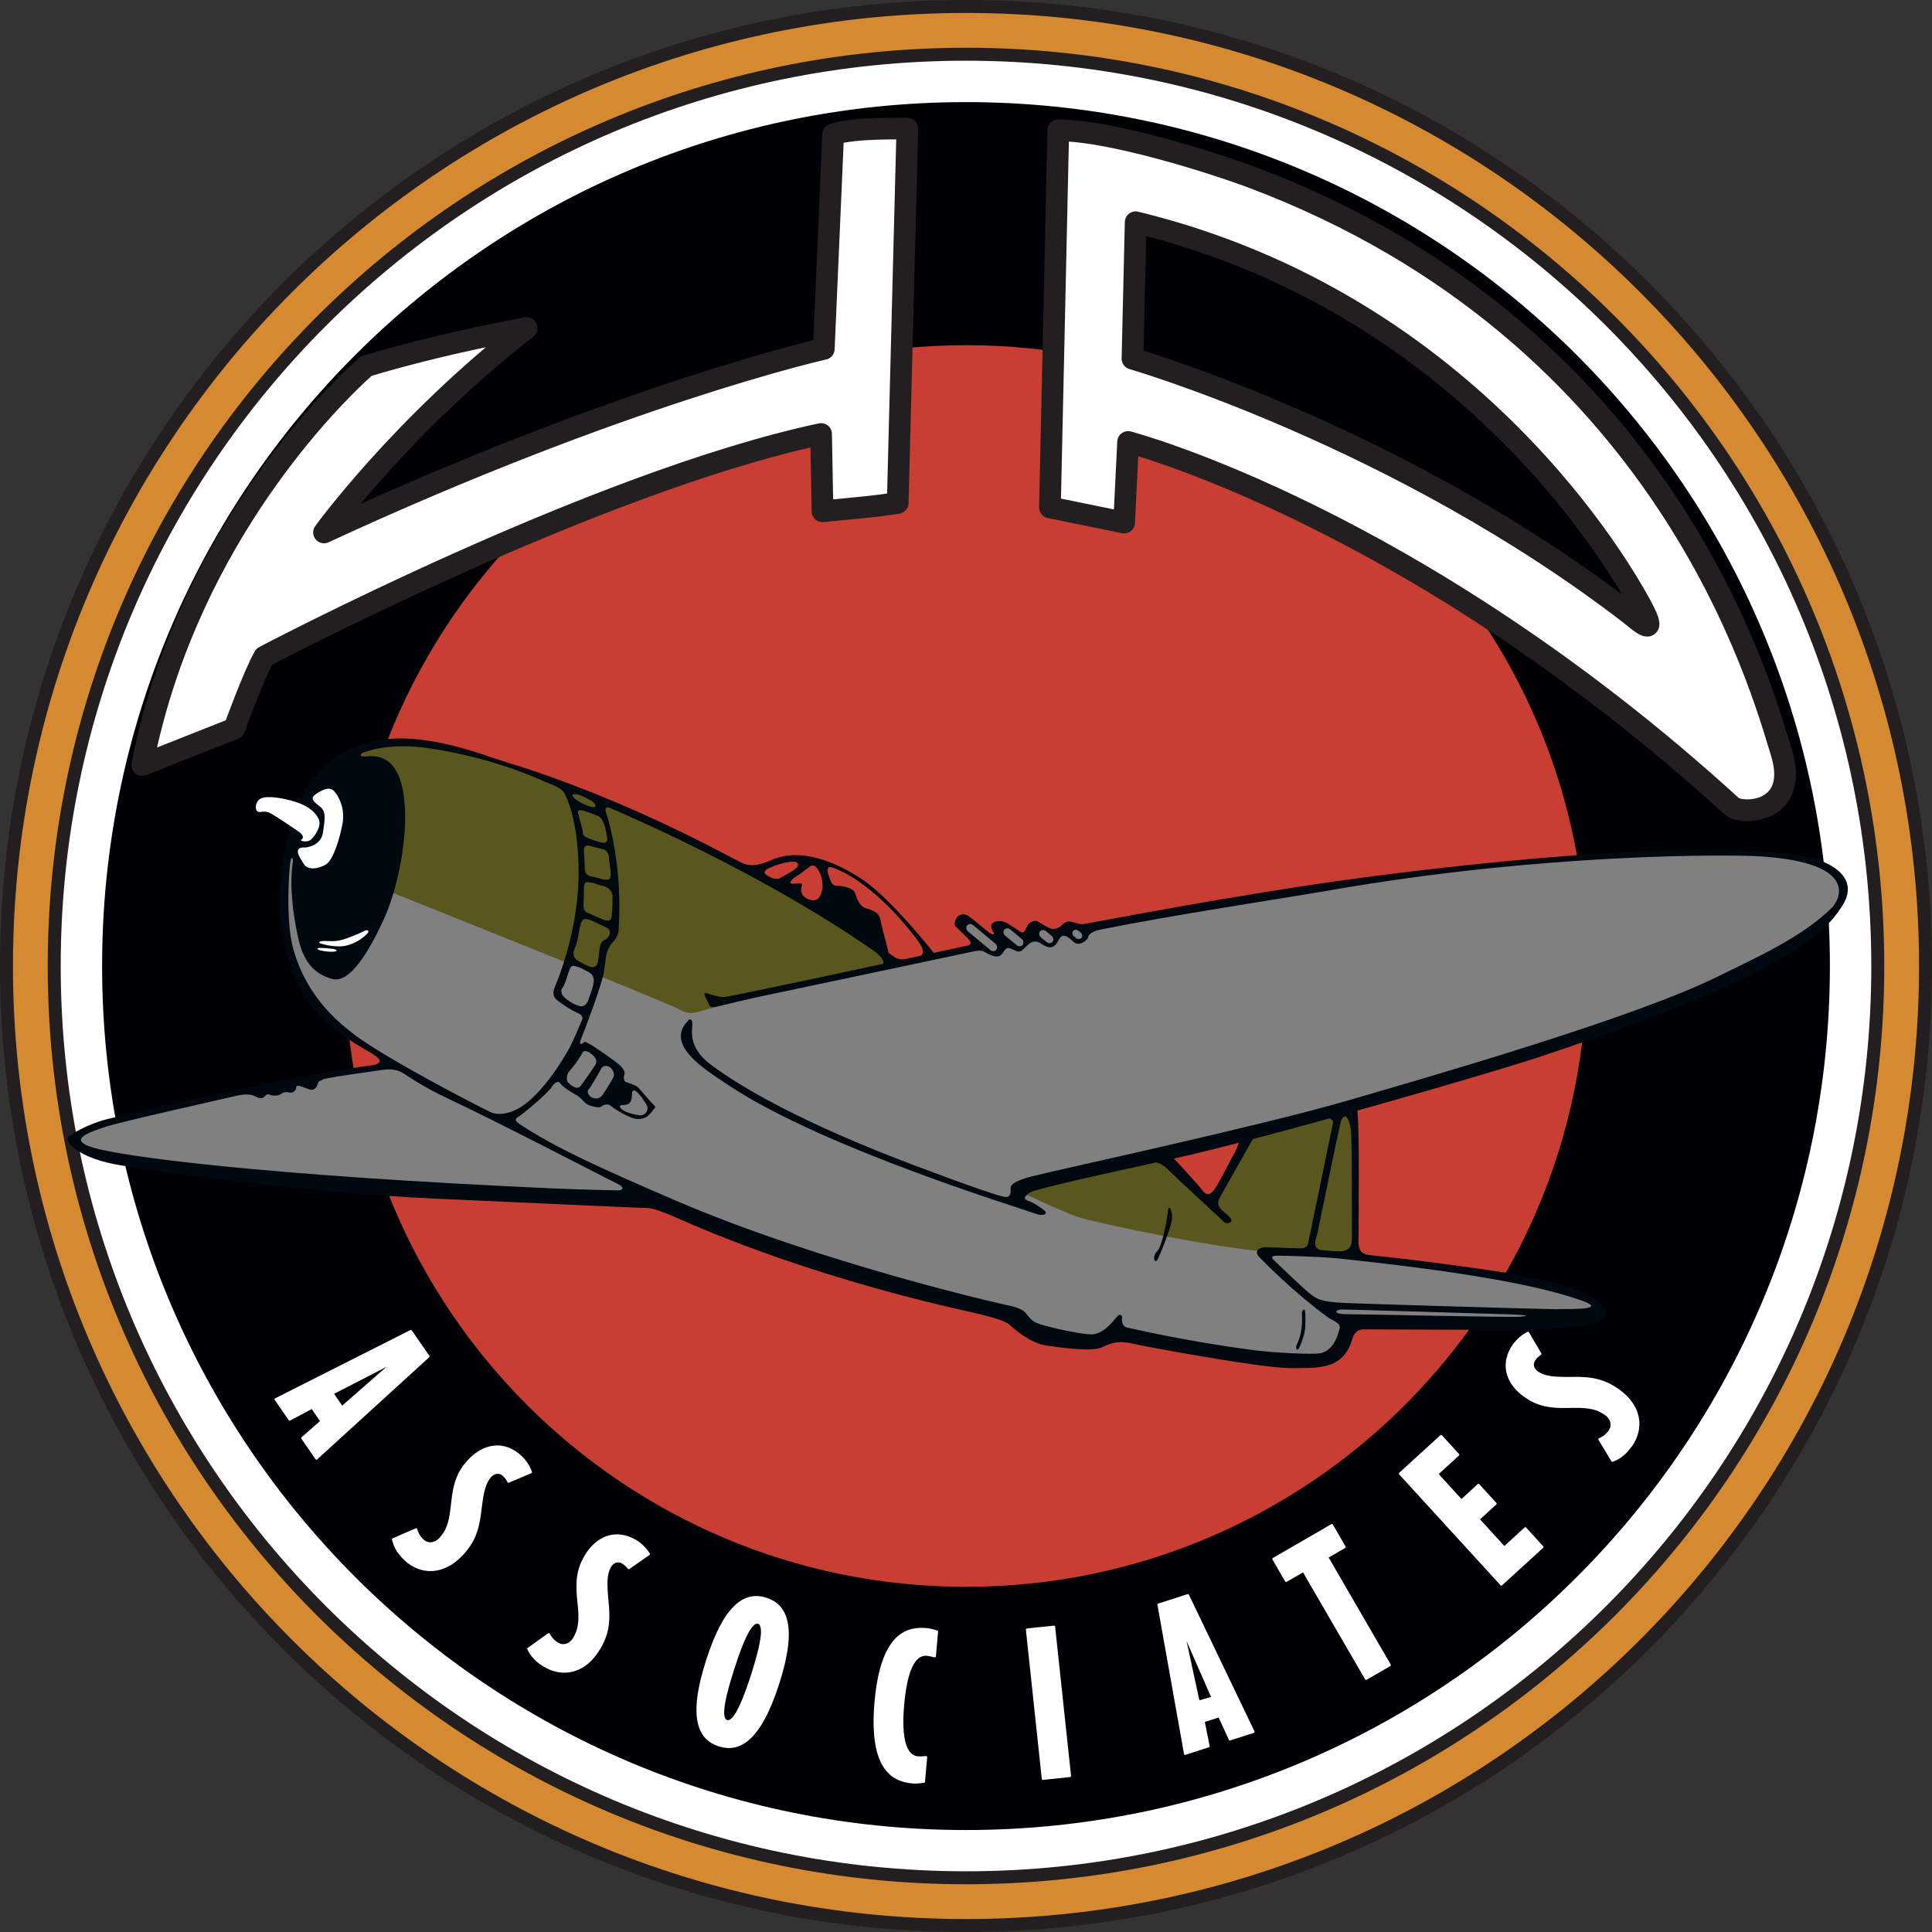 <?xml version="1.0" encoding="UTF-8"?> <svg xmlns="http://www.w3.org/2000/svg" xmlns:xlink="http://www.w3.org/1999/xlink" width="150.53px" height="150.53px" viewBox="0 0 150.53 150.53" version="1.1"><rect x="0" y="0" width="150.53" height="150.53" fill="#333333" stroke="none"/><title>Group</title><g id="Page-1" stroke="none" stroke-width="1" fill="none" fill-rule="evenodd"><g id="HPA-HOME-specs-[Recovered]" transform="translate(-100.045, -36.695)" fill-rule="nonzero"><g id="Background" transform="translate(0, 37.2)"><g id="Group" transform="translate(100.55, 0)"><path d="M149.52,74.76 C149.52,116.05 116.05,149.52 74.76,149.52 C33.47,149.52 -1.42108547e-14,116.05 -1.42108547e-14,74.76 C-1.42108547e-14,33.47 33.47,0 74.76,0 C116.05,0 149.52,33.47 149.52,74.76 Z" id="Path" stroke="#231F20" stroke-width="1.01" fill="#D58A31"></path><path d="M145.8,74.76 C145.8,113.99 113.99,145.8 74.76,145.8 C35.53,145.8 3.72,113.99 3.72,74.76 C3.72,35.53 35.53,3.72 74.76,3.72 C113.99,3.72 145.8,35.53 145.8,74.76 L145.8,74.76 Z" id="Path" stroke="#231F20" stroke-width="1.01" fill="#FFFFFF"></path><path d="M142.07,74.76 C142.07,111.94 111.93,142.08 74.76,142.08 C37.59,142.08 7.45,111.94 7.45,74.76 C7.45,37.58 37.59,7.45 74.76,7.45 C111.93,7.45 142.07,37.59 142.07,74.76 Z" id="Path" fill="#000105"></path><path d="M123.13,74.76 C123.13,101.47 101.47,123.13 74.76,123.13 C48.05,123.13 26.39,101.47 26.39,74.76 C26.39,48.05 48.04,26.39 74.76,26.39 C101.48,26.39 123.13,48.05 123.13,74.76 Z" id="Path" fill="#C83E33"></path><g transform="translate(20.97, 103.2)" fill="#FFFFFF" stroke="#FFFFFF" stroke-linejoin="round" stroke-width="0.17"><path d="M2.08,8.34 L3.57,7.03 L2.84,5.97 L1.09,6.9 L0,5.32 L10.54,0 L11.91,1.98 L3.18,9.94 L2.08,8.35 L2.08,8.34 Z M9.2,2.41 L4.43,4.86 L5.17,5.94 L9.2,2.41 Z" id="Shape"></path><path d="M10.1,17.8 C9.59,17.32 9.29,16.84 9.15,16.23 L10.95,15.45 C11.03,15.77 11.22,16.08 11.48,16.32 C11.84,16.65 12.4,16.63 12.82,16.18 C13.49,15.46 13.62,14.68 13.76,13.4 C13.91,11.81 14.28,10.93 15.03,10.12 C16.29,8.76 17.86,8.63 19.09,9.78 C19.48,10.14 19.76,10.6 19.89,11 L18.14,11.74 C18.03,11.53 17.95,11.4 17.75,11.22 C17.45,10.94 17.04,11 16.75,11.3 C16.26,11.83 16.12,12.58 15.96,13.88 C15.78,15.53 15.43,16.43 14.53,17.4 C13.08,18.96 11.33,18.95 10.09,17.8 L10.1,17.8 Z" id="Path"></path><path d="M20.95,26.09 C20.35,25.73 19.95,25.33 19.69,24.76 L21.28,23.62 C21.43,23.91 21.67,24.18 21.98,24.36 C22.4,24.61 22.95,24.47 23.26,23.94 C23.76,23.09 23.73,22.3 23.59,21.02 C23.41,19.44 23.58,18.5 24.14,17.55 C25.09,15.95 26.59,15.5 28.04,16.35 C28.49,16.62 28.86,17.01 29.08,17.38 L27.52,18.47 C27.36,18.29 27.26,18.18 27.03,18.04 C26.68,17.83 26.28,17.97 26.07,18.33 C25.7,18.95 25.73,19.72 25.85,21.02 C26.03,22.67 25.88,23.62 25.2,24.76 C24.11,26.6 22.41,26.95 20.95,26.09 L20.95,26.09 Z" id="Path"></path><path d="M34.55,32.28 C33.06,31.8 32.15,30.26 33.62,25.68 C35.08,21.11 36.72,20.38 38.21,20.86 C39.71,21.34 40.62,22.89 39.16,27.45 C37.69,32.03 36.05,32.76 34.55,32.28 L34.55,32.28 Z M37.61,22.73 C37.19,22.6 36.61,23.32 35.65,26.32 C34.68,29.33 34.73,30.26 35.15,30.39 C35.57,30.52 36.16,29.8 37.13,26.79 C38.09,23.79 38.03,22.86 37.61,22.73 L37.61,22.73 Z" id="Shape"></path><path d="M50.5,35.11 C50.5,35.11 50.07,35.2 49.65,35.17 C48.29,35.05 46.26,34.37 46.75,28.89 C47.23,23.42 49.35,23.11 50.71,23.23 C51.13,23.27 51.53,23.42 51.53,23.42 L51.36,25.34 C51.14,25.29 50.97,25.25 50.75,25.22 C50.23,25.18 49.22,25.4 48.89,29.08 C48.56,32.77 49.53,33.17 50.04,33.22 C50.26,33.24 50.44,33.22 50.68,33.2 L50.51,35.12 L50.5,35.11 Z" id="Path"></path><polygon id="Path" points="59.78 34.89 58.54 23.26 60.65 23.04 61.89 34.67"></polygon><path d="M74.35,31.82 L73.52,30.01 L72.3,30.4 L72.69,32.35 L70.86,32.94 L68.79,21.32 L71.08,20.58 L76.19,31.23 L74.35,31.82 L74.35,31.82 Z M70.71,23.34 L71.91,28.88 L73,28.57 L70.71,23.34 Z" id="Shape"></path><polygon id="Path" points="81.93 17.62 86.81 26.03 84.96 27.1 80.08 18.69 78.73 19.47 77.74 17.76 82.3 15.12 83.29 16.83"></polygon><polygon id="Path" points="95.5 19.75 87.6 11.11 90.81 8.18 92.14 9.64 90.5 11.14 92.39 13.21 93.72 11.99 95.05 13.45 93.72 14.67 95.73 16.87 97.37 15.37 98.7 16.83 95.49 19.76"></polygon><path d="M105.58,8.96 C105.18,9.53 104.74,9.89 104.15,10.11 L103.14,8.43 C103.45,8.31 103.73,8.09 103.94,7.79 C104.22,7.39 104.13,6.84 103.63,6.48 C102.83,5.91 102.03,5.88 100.75,5.91 C99.16,5.96 98.24,5.71 97.34,5.07 C95.83,4 95.5,2.46 96.47,1.09 C96.78,0.66 97.2,0.32 97.58,0.14 L98.54,1.78 C98.35,1.92 98.23,2.01 98.08,2.23 C97.84,2.56 97.95,2.97 98.29,3.21 C98.88,3.63 99.64,3.67 100.95,3.66 C102.6,3.62 103.54,3.85 104.62,4.61 C106.36,5.85 106.57,7.58 105.59,8.96 L105.58,8.96 Z" id="Path"></path></g><path d="M27.31,66.94 L53.25,77.76 C53.25,77.76 66.98,75.17 71.1,74.31 C75.22,73.45 75.61,73.18 75.61,73.18 L74.35,71.69 C74.35,71.69 74.4,71.08 74.75,71.21 C75.1,71.34 76.14,72.22 76.47,72.37 C76.8,72.52 77.63,73.08 77.43,72.72 C77.23,72.37 77.28,71.63 77.28,71.63 C77.28,71.63 78.01,71.48 78.42,71.88 C78.83,72.28 79.66,72.54 79.74,72.46 C79.81,72.38 79.87,71.8 80.04,71.75 C80.22,71.7 81.15,71.93 81.48,72.1 C81.81,72.28 82.21,72.15 82.32,72.05 C82.42,71.95 83.08,71.67 83.08,71.67 L84.47,71.8 C84.47,71.8 102.86,68.36 108.48,67.73 C114.1,67.1 127.41,65.53 135.9,66 C139.83,66.21 142.75,67.14 143,68.2 C143.25,69.26 143.08,72.89 129.69,77.66 C116.3,82.43 103.03,86.15 95.89,87.93 C88.75,89.7 79.73,91.63 79.62,91.73 C79.51,91.84 82.28,93.13 82.28,93.13 L97.62,96.09 L104.51,97.15 C104.51,97.15 114.69,98.29 118.62,99.35 C122.55,100.41 125.17,101.38 124.07,101.97 C122.97,102.56 113.09,102.6 110.76,102.6 C108.43,102.6 104.72,102.68 104.72,102.68 C104.72,102.68 104.26,104.03 103.83,104.45 C103.41,104.87 102.65,105.55 101.25,105.55 C99.85,105.55 89.71,104.07 88.36,103.82 C87.01,103.57 85.78,103.65 85.78,103.65 L84.43,104.2 L80.16,103.36 L78.43,101.92 C78.43,101.92 62.88,98.03 58.83,96.38 C54.77,94.73 49.41,92.66 49.41,92.66 C49.41,92.66 49.66,93.17 42.86,92.79 C36.06,92.41 13.24,90.55 11.26,90.21 C9.27,89.87 1.84,88.65 7.42,87.17 C13,85.69 17.64,84.72 20.14,84.3 C22.63,83.88 29.43,82.44 29.43,82.44 C29.43,82.44 29.68,82.31 29.26,81.89 C28.84,81.47 25.52,79.16 24.65,78.3 C23.78,77.43 21.9,74.71 21.78,71.79 C21.65,68.87 21.86,66.17 21.99,65.83 C22.12,65.49 22.96,65.92 22.75,66.93 C22.54,67.95 23.6,73.61 23.6,73.61 L25.25,75 L27.02,74.24 L28.42,72.3 L29.05,70.53 L27.32,66.94 L27.31,66.94 Z" id="Path" fill="#808080"></path><path d="M26.41,59.23 L29.62,65.14 L29.1,68.66 C29.1,68.66 51.17,77.47 52.31,78.09 C53.45,78.71 53.54,78.36 55.52,77.89 C57.5,77.41 68.92,74.69 68.92,74.69 L67.54,72.08 L64.27,70.95 C64.27,70.95 52.72,64.94 50.7,63.9 C48.69,62.85 37.61,57.88 33.1,57.54 C28.59,57.2 25.99,58.03 26.4,59.24 L26.41,59.23 Z" id="Path" fill="#59571D"></path><path d="M78.91,92.3 C78.91,92.3 82.18,93.91 83.63,94.36 C85.09,94.81 94.08,96.72 98.25,97.02 C102.42,97.32 104.93,97.27 104.93,97.27 L105.08,96.67 L104.93,86.57 L105.18,85.32 C105.18,85.32 97.37,87.25 97.24,87.38 C97.11,87.51 94.08,92.8 94.08,92.8 L93.53,93 L89.51,89.33 L78.91,92.29 L78.91,92.3 Z" id="Path" fill="#59571D"></path><path d="M27.98,28.06 C24.06,31.6 13.8,42.61 10.58,59.1 L17.75,56.26 C17.75,56.26 19.21,52.21 20.08,50.66 C20.08,50.66 45.82,37.07 63.47,33.31 L63.58,39.33 C66.81,39.02 67.64,38.96 69.44,38.68 L70.19,9.52 C70.19,9.52 66.02,9.4 64.41,9.96 L63.68,26.68 C63.68,26.68 48.12,30.16 24.74,40.98 C24.74,40.98 30.77,32.65 40.53,25.06 C40.53,25.06 34.13,26.18 27.97,28.04 L27.98,28.06 Z" id="Path" stroke="#231F20" stroke-width="1.69" fill="#FFFFFF" stroke-linecap="round" stroke-linejoin="round"></path><path d="M138.28,58.09 C136.79,53.3 129.45,25.51 97.06,13.32 C94.05,12.19 86.06,9.65 81.95,9.65 L81.3,39.03 C81.3,39.03 84.97,39.78 87.08,40.21 L87.39,33.93 C87.39,33.93 109.68,39.74 134.42,62.31 C135.2,63.02 139.77,62.87 138.28,58.08 L138.28,58.09 Z M126.69,47.49 C108.57,33.47 87.73,27.44 87.73,27.44 L87.98,16.81 C114.29,23.21 126.04,44.23 127.4,46.78 C128.77,49.33 127.17,47.87 126.69,47.5 L126.69,47.49 Z" id="Shape" stroke="#231F20" stroke-width="1.69" fill="#FFFFFF" stroke-linecap="round" stroke-linejoin="round"></path><path d="M88.66,90.15 C88.66,90.15 89.57,89.7 90.43,90.55 C91.29,91.41 94.8,94.63 94.92,94.75 C95.04,94.87 95.76,94.79 95.27,94.29 C94.77,93.8 94.12,93.51 94.55,92.77 C94.98,92.02 97.33,87.85 97.33,87.85 L96.1,88.17 C96.1,88.17 96.02,88.73 95.64,89.4 C95.27,90.07 94.28,92.02 94.09,92.21 C93.9,92.4 93.64,92.83 93.18,92.24 C92.73,91.65 90.97,89.77 90.72,89.51 C90.47,89.26 88.66,90.15 88.66,90.15 L88.66,90.15 Z" id="Path" fill="#000810"></path><path d="M100.87,103.23 C100.78,103.7 100.65,104 100.51,104.32 C100.41,104.53 100.57,104.91 100.78,104.38 C101,103.85 101.16,103.42 101.19,102.86 C101.22,102.3 101.22,101.5 101.1,101.53 C100.98,101.57 100.93,101.62 100.93,101.86 C100.93,102.1 100.99,102.59 100.86,103.23 L100.87,103.23 Z" id="Path" fill="#000810"></path><path d="M117.85,98.82 C113.06,98.06 108.71,97.54 106.45,97.31 C105.73,97.24 105.34,97.13 105.34,96.16 C105.34,95.19 105.46,86.4 105.2,85.76 L103.54,86.12 L102.31,86.54 C102.38,86.61 103.46,86.49 103.35,87 C103.24,87.51 101.45,96.26 101.4,96.44 C101.35,96.63 101.1,96.76 100.81,96.76 C100.52,96.76 98.38,96.67 98.06,96.67 C97.74,96.67 97.09,96.91 97.63,97.46 C97.83,97.66 100.15,100.08 103.02,102.18 C103.31,102.39 103.97,102.55 103.87,102.99 C103.77,103.43 103.4,104.91 102.12,104.96 C100.83,105.01 98.32,104.85 97.09,104.68 C95.86,104.52 92,103.99 87.31,102.93 C86.94,102.85 86.87,102.39 86.92,102.2 C86.97,102.02 86.79,101.81 86.57,102.03 C86.36,102.24 85.54,103.46 84.55,103.46 C83.56,103.46 80.83,102.81 80.3,102.59 C79.76,102.36 79.55,101.93 79.34,101.72 C79.13,101.51 78.58,101.3 77.99,101.19 C77.4,101.08 63.42,97.88 52.15,93.04 C46.32,90.53 42.73,88.91 39.94,87.05 C39.69,86.88 39.52,86.71 39.91,86.49 C40.3,86.26 42.28,84.57 42.47,84.21 C42.67,83.84 42.99,83.67 43.15,83.9 C43.49,84.38 44.46,84.79 44.7,85.03 C44.94,85.27 45.12,85.51 45.43,85.62 C45.74,85.73 46.22,85.84 46.36,85.7 C46.5,85.56 46.9,85.47 47.06,85.64 C47.23,85.81 48.58,86.68 49.17,86.68 C49.76,86.68 49.95,86.47 50.13,86.29 C50.32,86.11 50.38,85.95 50.5,85.84 C50.61,85.73 50.51,85.66 50.27,85.42 C50.03,85.18 49.45,84.46 49.2,84.21 C48.95,83.96 48.13,83.84 48.13,83.67 C48.13,83.5 48.05,83.47 48.13,83.28 C48.21,83.08 48.13,82.83 47.82,82.52 C47.51,82.21 45.62,80.91 45.42,80.83 C45.22,80.75 45.1,80.59 44.97,80.72 C44.84,80.85 44.58,80.94 44.74,80.52 C44.91,80.1 46.12,76.98 46.49,75.51 C46.6,75.06 46.69,73.99 46.77,73.74 C46.85,73.49 47.02,73.12 47.28,72.87 C47.53,72.62 47.7,72.22 47.7,71.86 C47.7,71.5 48.07,67.61 46.85,63.24 C46.74,62.83 46.4,62.17 47.1,62.48 C47.81,62.79 58.62,67.35 67.49,73.52 C67.82,73.75 68.95,74.56 67.83,74.93 C66.7,75.3 72.5,74.06 72.5,74.06 C72.5,74.06 68.78,69.24 66.36,67.81 C65.67,67.4 62.33,65.22 59.52,66.54 C59.13,66.72 58.12,67.13 57.32,66.74 C56.08,66.13 48.23,61.7 38.87,58.86 C37.16,58.34 32.38,56.35 28.49,57.27 C25.43,57.99 22.42,60.2 21.55,66.61 C20.68,73.01 22.58,75.82 23.3,77.21 C24.02,78.61 26.42,80.38 27.57,81.05 C28.72,81.72 29.94,82.3 28.24,82.54 L28.14,82.54 C27.42,82.64 19.9,83.72 7.81,86.7 C6.41,87.05 4.82,87.92 4.75,88.21 C4.68,88.5 5.58,89.76 8.96,90.3 C12.34,90.84 23.14,92.42 33.5,92.89 C43.86,93.36 49.4,93.61 49.76,93.61 C50.12,93.61 50.52,93.65 51.85,94.22 C53.18,94.79 61.56,98.68 74.73,101.63 C76.62,102.05 77.82,102.39 78.15,102.71 C78.48,103.03 79.77,104.15 81.03,104.33 C82.29,104.51 84.56,104.83 85.35,104.47 C86.14,104.11 86.61,103.93 87.72,104.18 C88.83,104.43 97.76,106.09 100.02,106.09 C102.28,106.09 103.87,106.16 104.7,104.29 C104.87,103.9 104.92,103.07 105.74,103.07 C106.56,103.07 113.66,103.11 117.18,103.11 C120.7,103.11 124.41,102.89 124.59,101.92 C124.77,100.95 122.61,99.62 117.83,98.86 L117.85,98.82 Z M64.07,67.08 C64.18,66.97 64.63,67.19 64.63,67.19 C67.76,68.49 70.55,72.12 71.11,72.94 C71.67,73.76 71.39,74.07 70.57,74.21 C69.75,74.35 69.29,74.17 69.16,74.04 C69.03,73.91 68.71,73.82 68.71,73.67 C68.71,73.52 68.2,71.79 68.09,71.16 C67.98,70.54 67.41,70.4 66.96,70.26 C66.51,70.12 66.28,69.61 66.14,69.13 C66,68.65 65.13,68.51 64.68,68.51 C64.23,68.51 64.17,67.95 64.06,67.69 C63.95,67.44 63.95,67.18 64.06,67.07 L64.07,67.08 Z M63.39,67.56 C63.64,68.12 63.67,68.86 63.36,69.36 C63.05,69.87 62.36,69.57 62.12,69.33 C61.88,69.09 61.87,68.74 61.98,68.49 C62.09,68.24 61.64,68.35 61.25,68.35 C60.86,68.35 61.22,67.96 61.48,67.81 C61.73,67.67 62.42,67.15 62.58,67.02 C62.86,66.79 63.14,66.99 63.4,67.56 L63.39,67.56 Z M59.19,67.25 C59.29,67.15 60.18,66.79 60.77,66.69 C62.04,66.46 61.66,67.02 61.5,67.17 C61.34,67.32 60.77,67.62 60.35,67.87 C59.93,68.12 59.56,67.87 59.25,67.7 C58.94,67.53 59.09,67.35 59.19,67.25 Z M48.06,85.59 C48.91,85.59 48.67,84.74 48.77,84.54 C48.97,84.18 49.59,85.11 49.84,85.52 C50.09,85.94 49.86,86.32 49.45,86.4 C49.45,86.4 48.84,86.37 48.21,86.09 C47.9,85.95 47.53,85.59 48.06,85.59 Z M47.09,82.71 C47.26,82.88 47.39,83.18 47.31,83.37 C47.23,83.56 46.81,84.26 46.48,84.76 C46.15,85.26 45.63,85.08 45.46,84.9 C45.28,84.72 45.22,84.5 45.38,84.35 C45.53,84.2 46.22,82.98 46.35,82.74 C46.52,82.42 46.93,82.55 47.1,82.71 L47.09,82.71 Z M44.84,81.58 C45.03,81.14 45.53,81.55 45.75,81.77 C45.97,81.99 46,82.21 45.89,82.44 C45.78,82.66 45.09,83.6 44.78,84.05 C44.47,84.49 44.02,84.09 43.78,83.86 C43.55,83.63 43.68,83.13 43.86,82.95 C44.04,82.77 44.7,81.9 44.83,81.59 L44.84,81.58 Z M45.73,76.07 C45.73,76.27 45.59,76.72 45.34,77.39 C45.09,78.07 44.66,77.9 44.44,77.81 C44.21,77.73 43.74,77.47 43.45,77.19 C43.17,76.91 43.18,76.58 43.34,76.43 C43.49,76.28 43.72,75.45 43.85,75.08 C44.03,74.53 44.39,74.83 44.53,74.83 C44.67,74.83 44.92,75 45.38,75.25 C45.83,75.5 45.75,75.87 45.75,76.07 L45.73,76.07 Z M46.55,72.77 C46.13,72.97 46.24,73.67 46.07,74.46 C45.9,75.25 45.06,74.63 44.58,74.38 C44.1,74.13 44.14,73.71 44.24,73.48 C44.55,72.78 44.55,72.24 44.72,71.56 C44.89,70.88 45.28,71.11 45.59,71.22 C45.59,71.22 46.29,71.53 46.77,71.78 C47.25,72.03 46.97,72.57 46.55,72.77 L46.55,72.77 Z M47.16,70.83 C47.1,71.39 46.74,71.22 46.48,71.14 C46.23,71.05 45.55,70.72 45.24,70.6 C44.93,70.49 44.96,70.09 44.96,69.95 C44.96,69.81 44.99,69.39 44.99,68.68 C44.99,67.97 45.44,68.29 45.72,68.29 C45.72,68.29 46.09,68.43 46.54,68.54 C46.99,68.65 47.22,69.05 47.22,69.3 C47.22,69.55 47.22,70.26 47.16,70.82 L47.16,70.83 Z M46.94,66.29 C46.94,66.54 47.08,67.16 47.08,67.64 C47.08,68.12 46.8,68.03 46.63,68.03 C46.46,68.03 46.12,67.89 45.56,67.78 C45,67.67 45.05,67.19 45.05,66.91 C45.05,66.63 44.99,65.98 44.99,65.7 C44.99,65.42 45.19,65.31 45.41,65.39 C45.41,65.39 46.06,65.56 46.42,65.64 C46.79,65.72 46.93,66.03 46.93,66.29 L46.94,66.29 Z M46.8,64.74 C46.94,65.5 45.96,65.02 45.53,64.88 C45.11,64.74 44.91,64.6 44.91,64.4 C44.91,64.2 44.63,63.19 44.54,62.88 C44.46,62.57 44.62,62.63 44.77,62.63 C44.93,62.63 45.53,62.83 46.04,63.05 C46.55,63.27 46.66,63.98 46.8,64.74 L46.8,64.74 Z M44.77,61.48 C44.77,61.48 45.27,61.71 45.45,61.81 C45.66,61.93 45.85,62.05 45.89,62.26 C45.94,62.51 45.39,62.33 45.09,62.19 C44.78,62.05 44.5,61.94 44.21,61.65 C43.93,61.37 44.24,61.27 44.77,61.48 Z M27.08,80.08 C24.27,78 22.95,75.62 22.34,73.41 C21.73,71.19 22.02,67.24 22.11,66.69 C22.19,66.14 22.37,66.3 22.3,66.75 C22.05,68.5 22.3,70.62 22.72,72.54 C23.14,74.46 23.99,75.39 25.38,75.77 C26.77,76.15 28.27,73.57 29.39,71.14 C30.51,68.71 31.41,64.32 30.93,61.33 C30.52,58.75 29.26,58.3 28.06,58.43 C27.43,58.5 27.53,58.23 27.81,58.13 C29.56,57.49 31.57,57.61 32.68,57.76 C37.64,58.44 41.41,60.15 41.98,60.41 C42.54,60.66 43.27,60.85 43.53,61.4 C44.63,63.71 44.6,67.2 44.57,68.08 C44.43,72.33 42.94,75.88 42.74,76.36 C42.54,76.84 42.59,77.11 42.82,77.35 C43.06,77.59 44.12,78.28 44.43,78.39 C44.74,78.5 44.96,78.7 44.85,78.95 C44.74,79.2 44.15,80.67 43.72,81.4 C42.54,83.44 41.35,84.82 40.37,85.55 C39.63,86.1 38.5,86.53 37.68,86.13 C36.86,85.73 29.95,82.21 27.07,80.09 L27.08,80.08 Z M47.62,92.24 C47.26,92.24 44.45,92.17 42.83,92.1 C19.71,91.07 8.9,89.58 6.71,88.9 C4.66,88.26 6.57,87.68 7.75,87.28 C8.94,86.89 16.56,85.19 17.75,84.91 C18.94,84.62 19.19,84.84 19.51,84.98 C19.83,85.12 19.96,85.07 20.09,84.94 C20.21,84.81 20.31,84.69 20.56,84.8 C20.81,84.91 21.26,84.85 21.39,84.73 C21.52,84.61 21.75,84.55 22.04,84.62 C22.33,84.69 22.58,84.44 22.58,84.19 C22.58,83.94 23.16,84.23 23.59,84.37 C24.02,84.51 24.2,84.15 24.27,83.9 C24.34,83.65 24.5,83.74 24.63,83.61 C24.75,83.48 28.33,83 29.31,82.85 C30.28,82.71 30.8,83.05 30.8,83.05 C31.1,83.2 32.32,84.12 34.38,85.08 C38.16,86.84 46.65,91.27 47.48,91.66 C48.31,92.06 47.98,92.24 47.62,92.24 L47.62,92.24 Z M102.13,95.62 C102.24,95.19 103.86,87.07 104,86.77 C104.36,86.01 104.68,86.91 104.76,87.6 C104.83,88.28 104.83,95.15 104.83,95.98 C104.83,96.81 104.43,96.88 104.22,96.95 C104.01,97.02 103.5,96.99 102.57,96.91 C101.64,96.84 102.03,96.05 102.14,95.62 L102.13,95.62 Z M117.87,102.09 C117.11,102.15 105.78,101.89 104.49,101.89 C103.2,101.89 103.59,101.52 104.05,101.52 C104.59,101.52 114.8,101.84 116.8,101.89 C118.8,101.95 118.63,102.03 117.87,102.09 Z M120.91,101.5 C119.53,101.5 106.43,101.1 104.37,101.02 C102.31,100.94 102.09,100.65 101.7,100.4 C101.3,100.15 98.97,97.89 98.71,97.64 C98.48,97.42 98.63,97.33 99.05,97.33 C99.47,97.33 102.24,97.39 103.81,97.55 C116.2,98.85 120.49,100.06 122.63,100.79 C124.77,101.52 122.29,101.49 120.91,101.49 L120.91,101.5 Z" id="Shape" fill="#000810"></path><path d="M90.49,93.9 C90.42,94.52 90.07,96.58 89.64,97 C89.22,97.42 89.47,98.13 89.75,97.51 C90.03,96.89 90.82,94.92 90.82,94.36 C90.82,93.8 90.55,93.23 90.48,93.91 L90.49,93.9 Z" id="Path" fill="#000810"></path><path d="M140.16,66.22 C132.26,64.87 115.87,66.52 105.68,67.87 C95.5,69.22 84.14,71.5 83.83,71.5 C83.52,71.5 83.02,71.29 82.78,71.29 C82.54,71.29 82.34,71.46 82.18,71.62 C82.01,71.78 81.81,71.87 81.52,71.87 C81.23,71.87 80.57,71.4 80.34,71.29 C80.11,71.17 79.76,71.35 79.64,71.47 C79.52,71.59 79.43,71.95 79.27,72.11 C79.11,72.26 78.71,71.88 78.4,71.7 C78.09,71.53 77.68,71.12 77.04,71.31 C76.4,71.5 76.95,72.21 76.95,72.21 C76.95,72.21 76.99,72.51 76.39,72.02 C75.94,71.65 75.21,71.05 75,70.9 C74.67,70.67 74.5,70.71 74.22,70.82 C73.95,70.94 73.81,71.54 73.91,71.63 C74.01,71.73 74.56,72.26 74.94,72.64 C75.32,73.02 74.97,73.15 74.97,73.15 C74.97,73.15 56.41,77.18 55.89,77.18 C55.37,77.18 54.8,76.93 54.49,76.87 C54.17,76.81 54.65,77.52 54.73,77.73 C54.81,77.94 54.9,77.96 55.11,77.96 C55.32,77.96 56.42,77.62 58.72,77.14 C61.02,76.65 74.51,73.81 75.32,73.63 C76.13,73.46 76.09,73.65 76.64,73.89 C77.53,74.27 77.6,73.69 77.81,73.48 C78.02,73.27 78.15,73.35 78.66,73.59 C79.18,73.83 79.41,73.05 79.96,72.88 C80.51,72.71 80.86,73.39 81.39,73.29 C81.85,73.21 81.94,72.7 82.13,72.51 C82.32,72.32 82.62,72.36 83.1,72.85 C83.58,73.34 84.28,72.68 84.28,72.51 C84.28,72.34 84.58,72.05 85.25,71.92 C90.91,70.78 99.55,69.48 103.25,68.84 C119.69,65.97 134.18,66.06 136.67,66.22 C144.49,66.73 142.77,69.66 142.25,70.19 C139.93,72.51 136.38,74.08 133.21,75.64 C126.66,78.85 110.94,83.37 104.23,85.32 C97.51,87.26 82.43,90.52 80.06,91.11 C78,91.62 78.24,92 78.24,92.25 C78.24,92.5 78.2,92.76 77.86,92.76 C77.52,92.76 75.41,92.05 70.89,90.35 C61.89,86.97 57.2,84.18 54.88,82.45 C53.06,81.09 53.44,79.75 53.44,79.28 C53.44,78.81 53.19,78.94 53.19,78.94 C51.18,80.82 54.3,82.76 56.32,84.09 C63.71,88.99 79.31,93.72 80.07,94.02 C80.83,94.32 81.12,94.06 80.91,93.85 C80.7,93.64 80.07,93.22 79.6,93.05 C79.14,92.88 79.39,92.71 79.64,92.46 C79.89,92.21 83.82,91.32 90.96,89.76 C98.1,88.2 115.82,83.05 119.27,81.9 C138.37,75.56 141.62,72.35 143.06,70.03 C144.5,67.71 141.78,66.51 140.15,66.23 L140.16,66.22 Z M77.12,73.5 C77.01,73.63 76.8,73.64 76.65,73.51 L74.92,72.07 C74.77,71.95 74.74,71.73 74.85,71.6 C74.96,71.47 75.17,71.46 75.32,71.58 L77.05,73.02 C77.2,73.14 77.23,73.35 77.12,73.49 L77.12,73.5 Z M79.17,73.12 C79.06,73.25 78.85,73.26 78.7,73.13 L77.82,72.4 C77.67,72.28 77.64,72.07 77.75,71.93 C77.86,71.8 78.07,71.79 78.22,71.92 L79.1,72.65 C79.25,72.77 79.28,72.98 79.17,73.12 Z M81.5,72.88 C81.39,73.01 81.18,73.02 81.03,72.89 L80.6,72.53 C80.45,72.41 80.42,72.2 80.53,72.06 C80.64,71.93 80.85,71.92 81,72.05 L81.43,72.41 C81.58,72.53 81.61,72.74 81.5,72.88 Z M83.75,72.57 C83.65,72.69 83.45,72.69 83.31,72.57 L83.18,72.46 C83.04,72.34 83,72.15 83.11,72.03 C83.21,71.91 83.41,71.91 83.55,72.03 L83.68,72.14 C83.82,72.26 83.86,72.45 83.76,72.57 L83.75,72.57 Z" id="Shape" fill="#000810"></path><path d="M22.95,64.94 C22.84,65.01 23.47,65.18 23.76,64.88 C24.06,64.58 24.58,63.84 24.32,63.3 C24.07,62.76 23.5,62.29 22.54,61.98 C21.58,61.67 20.34,61.47 19.84,61.7 C19.33,61.92 19.28,62.83 19.76,62.76 C20.12,62.71 20.3,62.71 20.66,62.91 C21.01,63.1 22.81,64.3 22.89,64.39 C22.97,64.47 23.28,64.74 22.94,64.94 L22.95,64.94 Z" id="Path" fill="#FFFFFF"></path><path d="M26.32,72.67 C27.11,72.4 27.65,72.15 27.88,72.03 C28.12,71.91 28.37,71.98 28.06,72.29 C27.75,72.6 26.92,73.23 25.95,73.23 C25.16,73.23 24.71,73.07 24.48,73.01 C24.26,72.95 24.36,72.81 24.78,72.81 C25.2,72.81 25.62,72.9 26.31,72.67 L26.32,72.67 Z" id="Path" fill="#FFFFFF"></path><path d="M24.32,73.35 C24.32,73.35 25,73.35 25.44,73.43 C25.88,73.51 25.8,73.65 25.32,73.65 C24.84,73.65 23.94,73.49 24.32,73.35 Z" id="Path" fill="#FFFFFF"></path><path d="M23.2,65.53 C23.54,65.53 24.53,65.31 24.66,64.35 C24.8,63.37 24.94,62.73 24.43,62.34 C23.88,61.92 23.64,61.69 24.09,61.38 C24.54,61.07 25.13,60.74 25.5,61.11 C25.87,61.48 26.4,62.46 26.18,63.67 C25.96,64.88 25.45,66.51 24.89,66.85 C24.33,67.19 23.48,67.33 23.17,66.82 C22.86,66.31 22.27,65.52 23.2,65.52 L23.2,65.53 Z" id="Path" fill="#FFFFFF"></path></g></g></g></g></svg> 